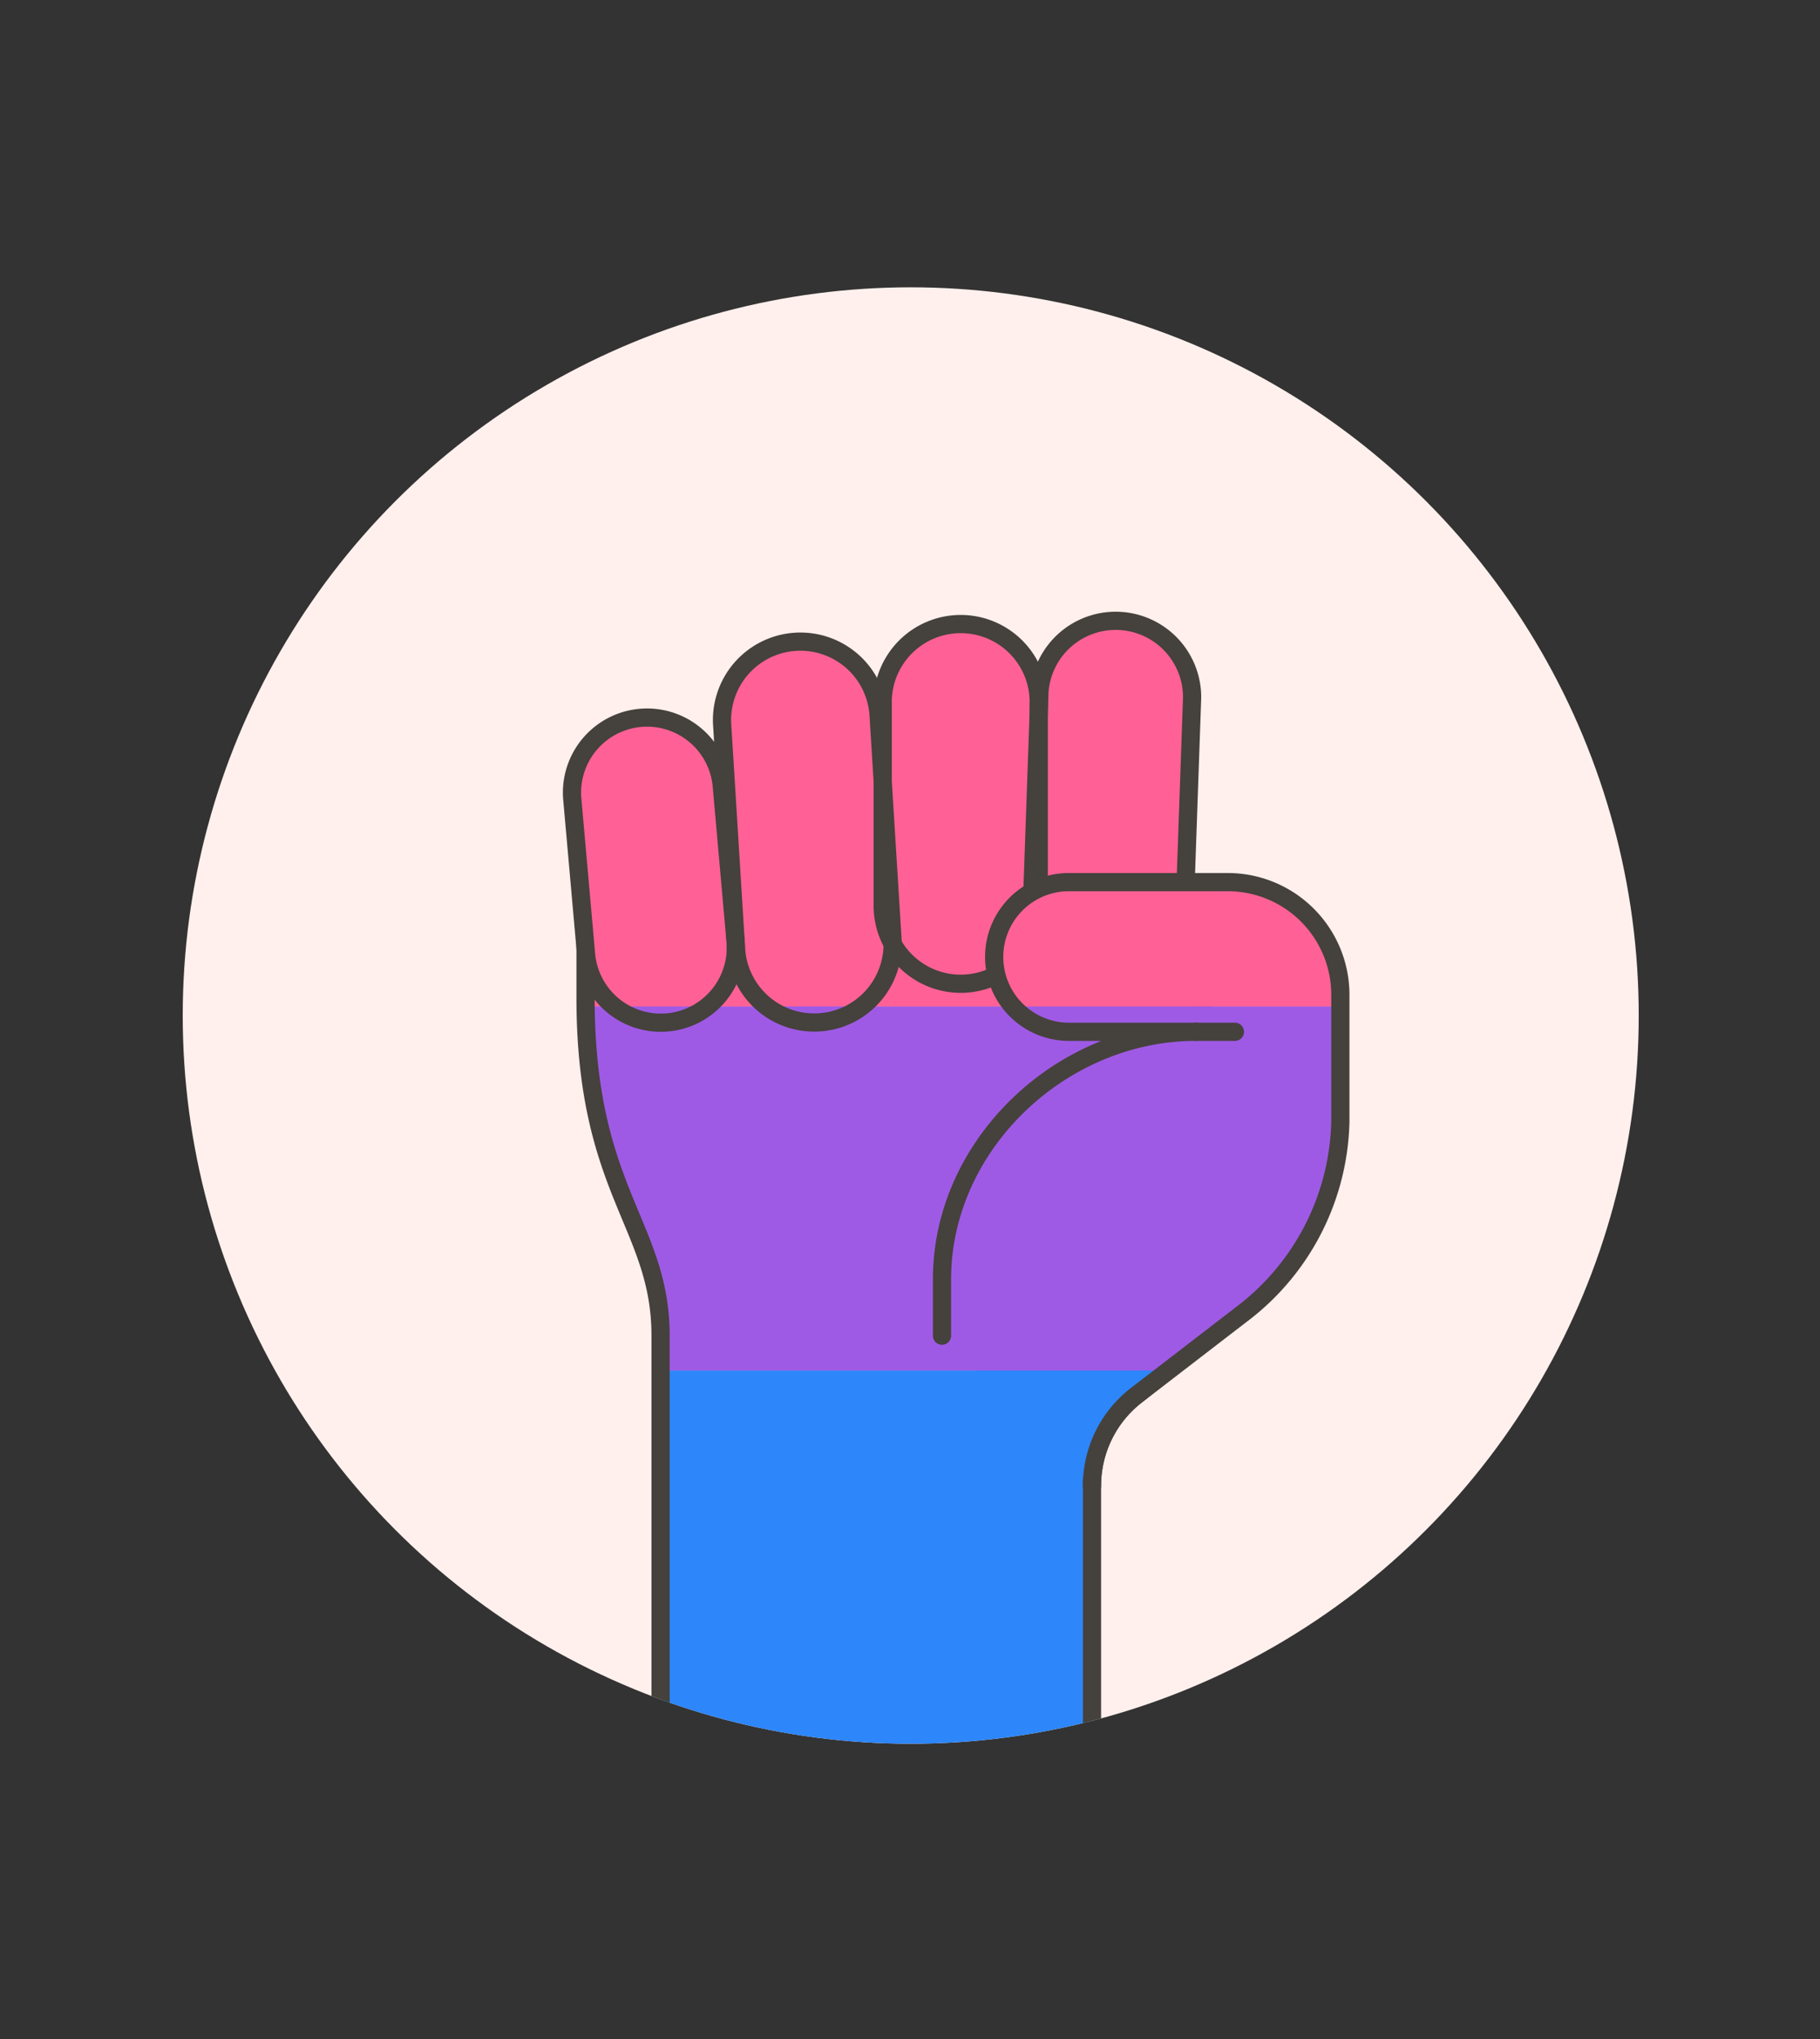 <svg id="Multicolor" xmlns="http://www.w3.org/2000/svg" xmlns:xlink="http://www.w3.org/1999/xlink" viewBox="0 0 100 112"><rect x="0" y="0" width="100" height="112" fill="#333333" stroke="none"/><defs><style>.cls-1,.cls-4{fill:none;}.cls-2{fill:#fff0ed;}.cls-3{clip-path:url(#clip-path);}.cls-4{stroke:#45413c;stroke-linecap:round;stroke-linejoin:round;}.cls-5{fill:#9f5ae5;}.cls-6{fill:#ff6196;}.cls-7{fill:#2d86fa;}</style><clipPath id="clip-path"><circle class="cls-1" cx="50.037" cy="55.782" r="40"/></clipPath></defs><title>157- flag-hand-fist-bisexual</title><g id="Scene"><g id="New_Symbol_1-47" data-name="New Symbol 1"><circle class="cls-2" cx="50.04" cy="55.782" r="40"/></g><g class="cls-3"><polygon class="cls-4" points="36.295 97.855 60 97.683 60 96.283 36.295 96.283 36.295 97.855"/><path class="cls-5" d="M36.3,75.283H64.151l1-.794.912-19.206H32.175c.12,10.2,4.12,12.1,4.12,18.079Z"/><path class="cls-6" d="M66.088,54.81l-9.361-2.663.181-7.2a4.123,4.123,0,1,0-8.245,0V47.01a4.123,4.123,0,0,0-8.245,0v2.061a4.123,4.123,0,0,0-8.245,0V54.81c0,.16,0,.317,0,.473h33.89Z"/><path class="cls-7" d="M62.451,76.63l1.7-1.347H36.3v21H60V81.607A6.278,6.278,0,0,1,62.451,76.63Z"/><path class="cls-4" d="M56.908,44.949a4.123,4.123,0,1,0-8.245,0V47.01a4.123,4.123,0,0,0-8.245,0v2.062a4.123,4.123,0,1,0-8.245,0V54.81c0,10.62,4.122,12.481,4.122,18.552V97.855L60,97.683V81.607a6.278,6.278,0,0,1,2.451-4.977l2.7-2.141.935-19.679-9.362-2.663Z"/><line class="cls-4" x1="48.663" y1="47.01" x2="48.663" y2="49.072"/><path class="cls-5" d="M36.671,56.16a4.1,4.1,0,0,0,2.2-.877H33.745A4.11,4.11,0,0,0,36.671,56.16Z"/><path class="cls-6" d="M40.414,51.689l-.761-8.569a4.123,4.123,0,0,0-8.213.729l.761,8.569a4.112,4.112,0,0,0,1.544,2.865H38.87A4.121,4.121,0,0,0,40.414,51.689Z"/><path class="cls-5" d="M45.006,56.157a4.286,4.286,0,0,0,2.347-.874H42.128A4.291,4.291,0,0,0,45.006,56.157Z"/><path class="cls-6" d="M49.046,51.846a4.267,4.267,0,0,1-.547-2.1V42.9l-.227-3.665a4.306,4.306,0,0,0-8.595.533l.765,12.355a4.3,4.3,0,0,0,1.686,3.157h5.225A4.3,4.3,0,0,0,49.046,51.846Z"/><path class="cls-6" d="M49.046,51.846a4.287,4.287,0,0,0,7.933-1.206,4.186,4.186,0,0,1-.255-1.6l.348-9.936V38.5a4.287,4.287,0,0,0-8.573,0V42.9l.539,8.69C49.043,51.678,49.045,51.762,49.046,51.846Z"/><path class="cls-6" d="M49.046,51.846c0-.084,0-.168-.008-.253L48.5,42.9V49.75A4.267,4.267,0,0,0,49.046,51.846Z"/><path class="cls-6" d="M56.979,50.64a4.2,4.2,0,0,0,8.136-1.3L65.5,38.321a4.2,4.2,0,0,0-8.391-.294L57.072,39.1V49.75A4.272,4.272,0,0,1,56.979,50.64Z"/><path class="cls-6" d="M56.979,50.64a4.272,4.272,0,0,0,.093-.89V39.1l-.348,9.936A4.186,4.186,0,0,0,56.979,50.64Z"/><path class="cls-4" d="M36.671,56.16a4.122,4.122,0,0,1-4.47-3.742l-.761-8.569a4.123,4.123,0,0,1,8.213-.729l.761,8.569A4.124,4.124,0,0,1,36.671,56.16Z"/><path class="cls-4" d="M45.006,56.157a4.3,4.3,0,0,1-4.563-4.031l-.766-12.355a4.306,4.306,0,0,1,8.595-.533l.766,12.355A4.306,4.306,0,0,1,45.006,56.157Z"/><path class="cls-4" d="M52.786,54.037A4.287,4.287,0,0,1,48.5,49.75V38.5a4.287,4.287,0,0,1,8.573,0V49.75A4.286,4.286,0,0,1,52.786,54.037Z"/><path class="cls-4" d="M60.772,53.384a4.2,4.2,0,0,1-4.048-4.343l.386-11.014a4.2,4.2,0,0,1,8.391.294l-.386,11.014A4.2,4.2,0,0,1,60.772,53.384Z"/><path class="cls-5" d="M58.8,56.675h6.91c-7.4,0-13.952,6.2-13.952,13.6v3.091l1.921,1.922H64.2l3.967-3.052a13.641,13.641,0,0,0,5.477-10.62V55.283H55.7A4.125,4.125,0,0,0,58.8,56.675Z"/><path class="cls-6" d="M73.646,54.643a6.189,6.189,0,0,0-6.189-6.189H58.8a4.122,4.122,0,0,0-4.122,4.123A4.075,4.075,0,0,0,55.7,55.283h17.95Z"/><path class="cls-7" d="M60,81.607a6.278,6.278,0,0,1,2.451-4.977L64.2,75.283H53.676Z"/><path class="cls-4" d="M60,81.607a6.278,6.278,0,0,1,2.451-4.977l5.718-4.4a13.641,13.641,0,0,0,5.477-10.62V54.643a6.189,6.189,0,0,0-6.188-6.189H58.8a4.111,4.111,0,1,0,0,8.221h6.91c-7.4,0-13.952,6.2-13.952,13.6v3.092"/><line class="cls-4" x1="65.699" y1="56.676" x2="67.853" y2="56.676"/></g></g></svg>